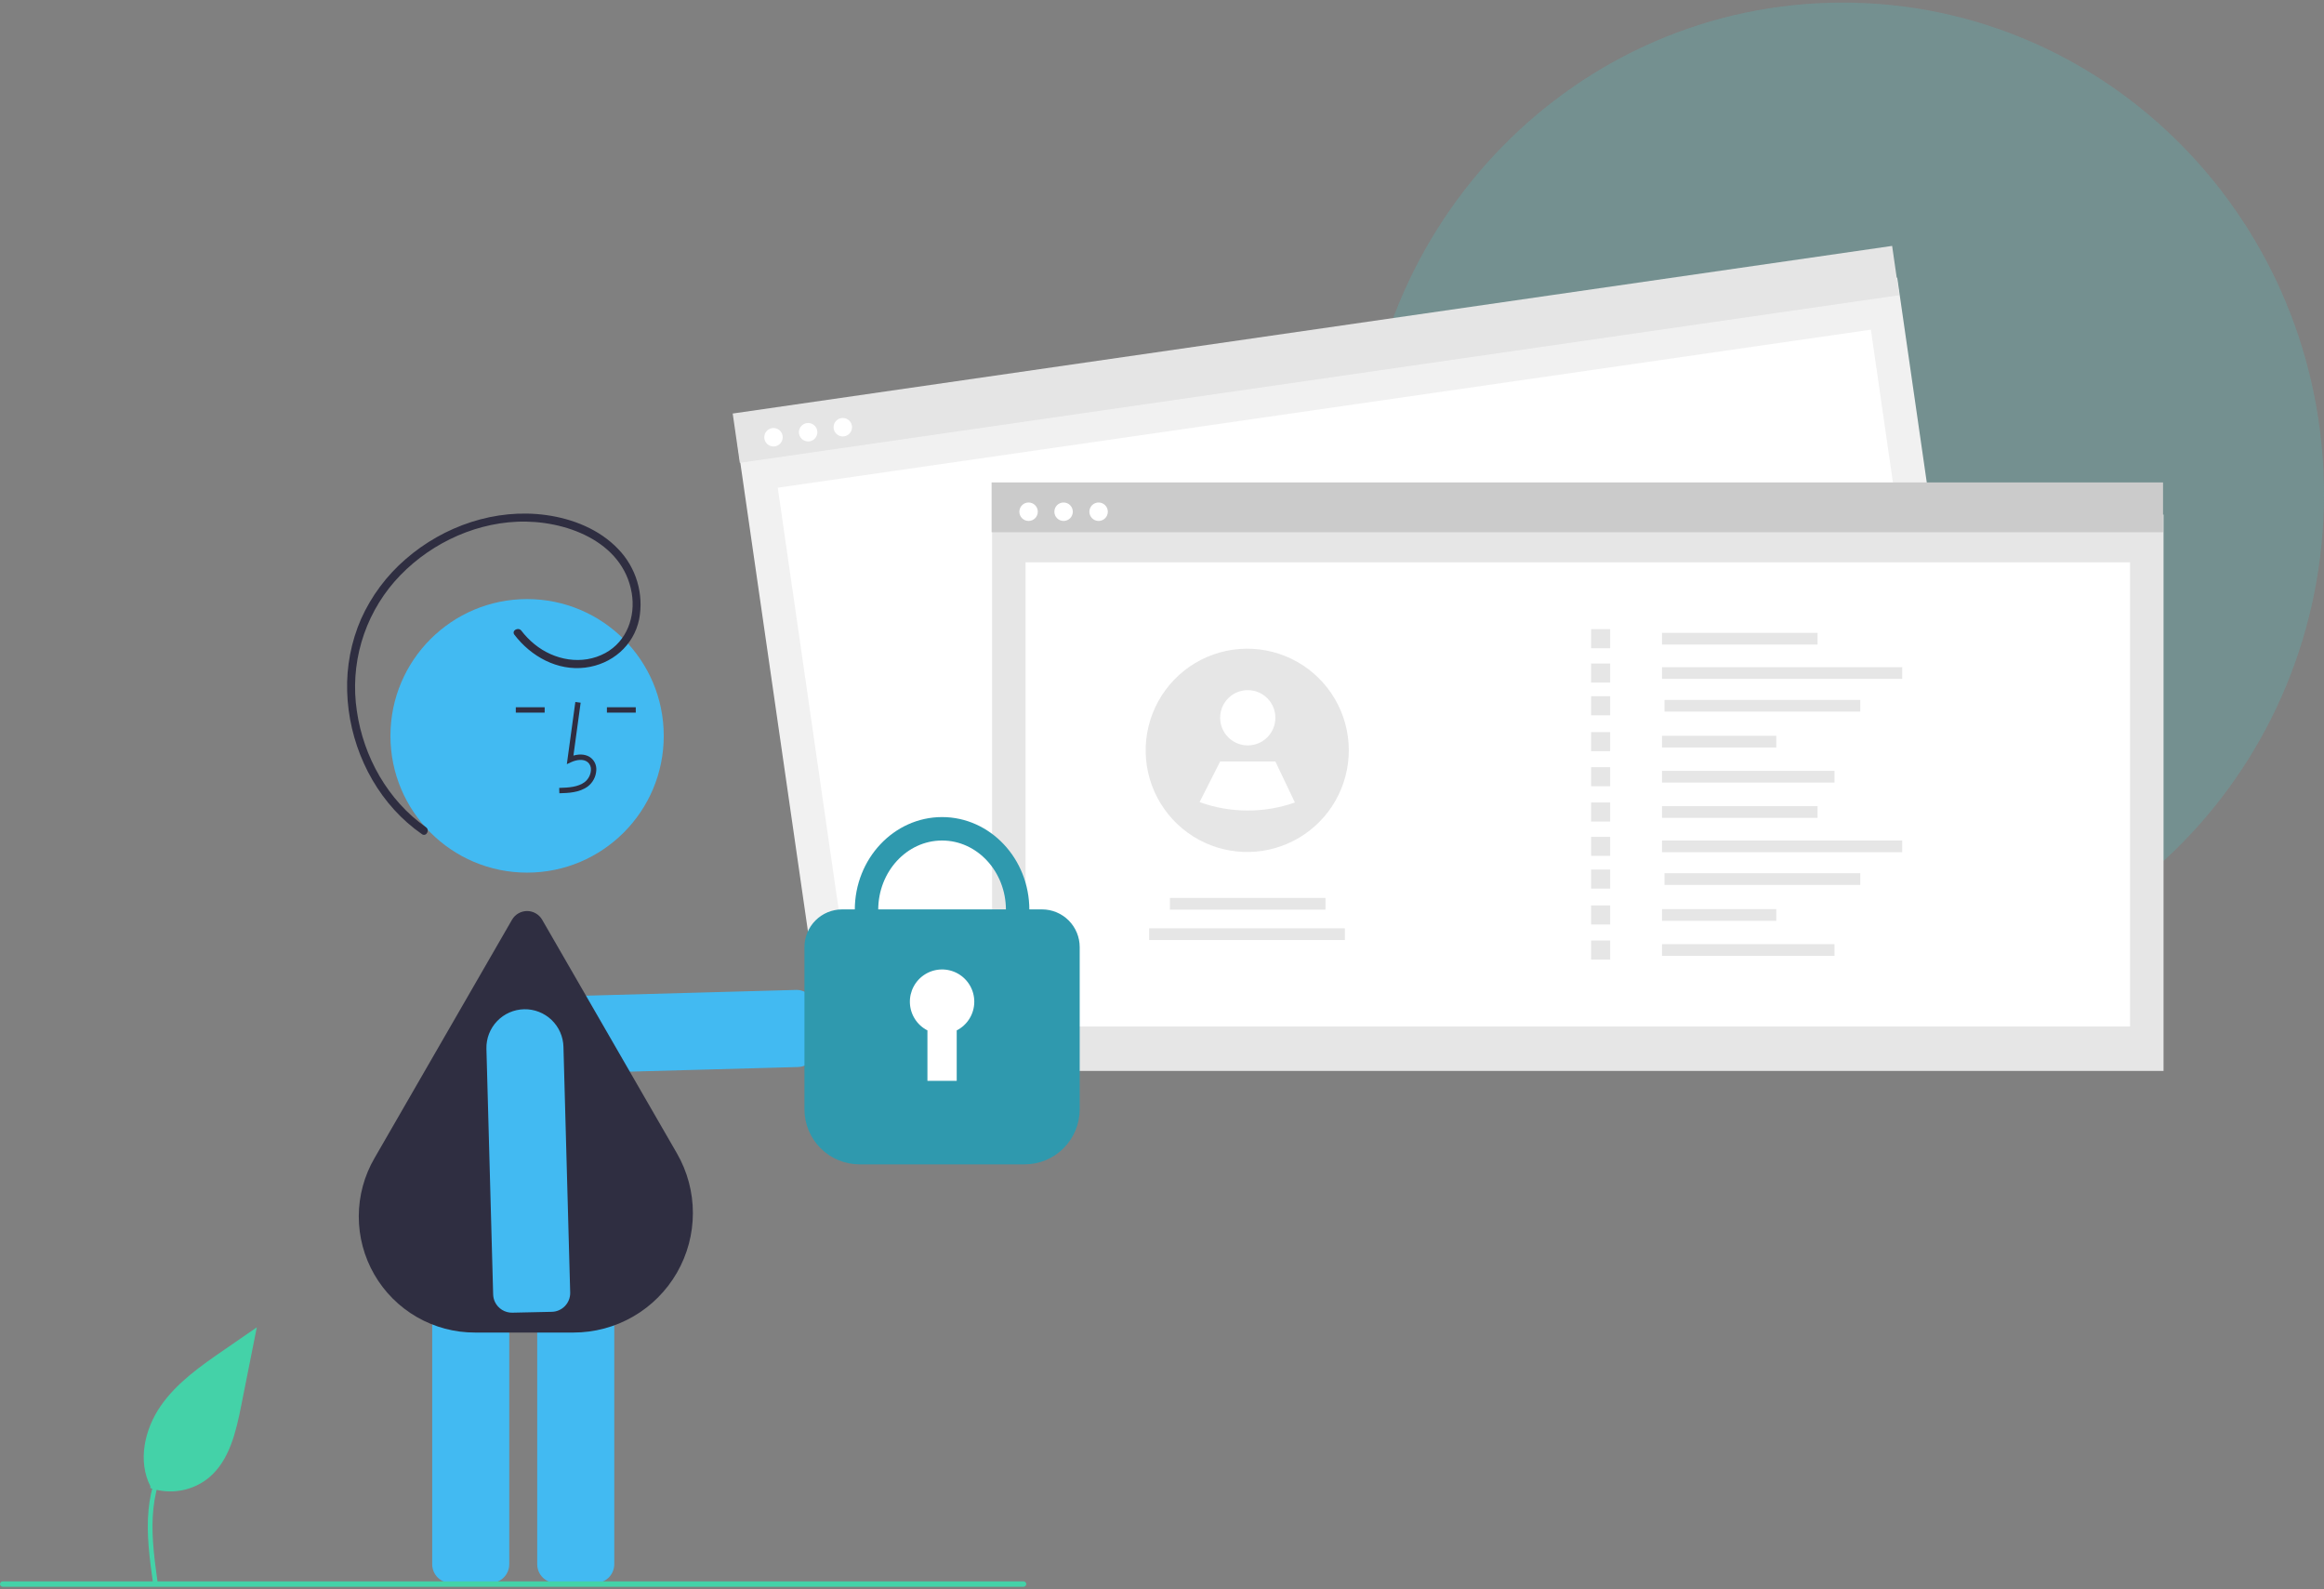 <svg width="449" height="307" viewBox="0 0 449 307" fill="none" xmlns="http://www.w3.org/2000/svg">
<rect x="0" y="0" width="449" height="307" fill="#808080" stroke="none"/>
<path d="M356 190.5C407.362 190.5 449 147.967 449 95.5C449 43.033 407.362 0.5 356 0.5C304.638 0.5 263 43.033 263 95.5C263 147.967 304.638 190.5 356 190.5Z" fill="#46D3D4" fill-opacity="0.2"/>
<g clip-path="url(#clip0_149_8462)">
<path d="M29.008 287.423C30.914 288.094 32.961 288.262 34.951 287.911C36.941 287.56 38.807 286.703 40.369 285.421C44.349 282.078 45.598 276.572 46.612 271.474L49.614 256.393L43.328 260.725C38.807 263.84 34.185 267.054 31.054 271.566C27.924 276.078 26.558 282.237 29.073 287.119" fill="#44D2A8"/>
<path d="M29.545 305.681C28.909 301.043 28.255 296.347 28.701 291.659C29.098 287.496 30.366 283.43 32.951 280.096C34.322 278.33 35.991 276.817 37.883 275.624C38.376 275.314 38.829 276.095 38.339 276.405C35.066 278.475 32.535 281.53 31.11 285.132C29.537 289.137 29.284 293.504 29.557 297.758C29.721 300.331 30.069 302.887 30.419 305.44C30.447 305.556 30.43 305.678 30.372 305.781C30.313 305.885 30.217 305.962 30.103 305.997C29.988 306.028 29.865 306.012 29.761 305.953C29.656 305.894 29.58 305.796 29.547 305.681L29.545 305.681Z" fill="#44D2A8"/>
<path d="M155.614 205.763C155.153 205.983 154.649 206.101 154.138 206.111L106.716 207.413C104.742 207.456 102.832 206.713 101.406 205.346C99.98 203.98 99.154 202.103 99.112 200.128C99.069 198.153 99.811 196.241 101.177 194.814C102.542 193.388 104.418 192.562 106.392 192.519L153.815 191.217C154.775 191.197 155.705 191.559 156.399 192.224C157.093 192.888 157.495 193.802 157.517 194.763L157.683 202.406C157.697 203.106 157.51 203.795 157.143 204.39C156.776 204.985 156.245 205.462 155.614 205.763Z" fill="#42BAF2"/>
<path d="M94.765 305.778H87.124C86.164 305.777 85.243 305.394 84.563 304.715C83.884 304.035 83.502 303.113 83.501 302.152V238.428C83.502 237.467 83.884 236.545 84.563 235.866C85.243 235.186 86.164 234.803 87.124 234.802H94.765C95.726 234.803 96.647 235.186 97.326 235.866C98.006 236.545 98.388 237.467 98.389 238.428V302.152C98.388 303.113 98.006 304.035 97.326 304.715C96.647 305.394 95.726 305.777 94.765 305.778Z" fill="#42BAF2"/>
<path d="M115.054 305.778H107.413C106.453 305.777 105.532 305.394 104.852 304.715C104.173 304.035 103.791 303.113 103.79 302.152V238.428C103.791 237.467 104.173 236.545 104.852 235.866C105.532 235.186 106.453 234.803 107.413 234.802H115.054C116.015 234.803 116.936 235.186 117.615 235.866C118.295 236.545 118.677 237.467 118.678 238.428V302.152C118.677 303.113 118.295 304.035 117.615 304.715C116.936 305.394 116.015 305.777 115.054 305.778Z" fill="#42BAF2"/>
<path d="M101.835 168.559C116.416 168.559 128.237 156.731 128.237 142.14C128.237 127.549 116.416 115.721 101.835 115.721C87.254 115.721 75.434 127.549 75.434 142.14C75.434 156.731 87.254 168.559 101.835 168.559Z" fill="#42BAF2"/>
<path d="M110.797 257.399H91.804C87.857 257.414 83.976 256.385 80.554 254.416C77.132 252.448 74.29 249.61 72.317 246.19C70.344 242.769 69.308 238.888 69.316 234.938C69.323 230.989 70.373 227.111 72.359 223.698L98.921 177.662C99.216 177.15 99.641 176.725 100.153 176.43C100.664 176.134 101.245 175.979 101.835 175.979C102.426 175.979 103.006 176.134 103.518 176.43C104.029 176.725 104.454 177.15 104.749 177.662L130.776 222.771C132.801 226.281 133.867 230.261 133.867 234.314C133.867 238.366 132.801 242.347 130.776 245.856C128.751 249.365 125.839 252.28 122.332 254.306C118.825 256.332 114.847 257.399 110.797 257.399Z" fill="#2F2E41"/>
<path d="M108.067 153.23C109.778 153.183 111.908 153.123 113.549 151.924C114.038 151.552 114.439 151.078 114.725 150.534C115.011 149.991 115.175 149.392 115.206 148.778C115.235 148.342 115.164 147.905 114.997 147.501C114.83 147.098 114.572 146.738 114.243 146.451C113.386 145.726 112.134 145.556 110.785 145.953L112.183 135.734L111.157 135.594L109.514 147.607L110.371 147.213C111.364 146.757 112.727 146.525 113.574 147.242C113.782 147.429 113.944 147.662 114.048 147.922C114.151 148.182 114.193 148.463 114.171 148.742C114.146 149.198 114.023 149.644 113.81 150.049C113.597 150.454 113.3 150.808 112.938 151.087C111.661 152.021 109.964 152.141 108.038 152.195L108.067 153.23Z" fill="#2F2E41"/>
<path d="M122.832 136.615H117.256V137.652H122.832V136.615Z" fill="#2F2E41"/>
<path d="M105.231 136.615H99.654V137.652H105.231V136.615Z" fill="#2F2E41"/>
<path d="M95.625 251.49C95.406 251.028 95.288 250.525 95.278 250.013L93.977 202.559C93.934 200.584 94.677 198.673 96.042 197.246C97.407 195.819 99.283 194.993 101.257 194.95C103.231 194.907 105.141 195.651 106.567 197.017C107.993 198.383 108.818 200.26 108.861 202.235L110.162 249.69C110.182 250.651 109.82 251.58 109.156 252.275C108.492 252.969 107.579 253.372 106.619 253.394L98.98 253.56C98.281 253.574 97.593 253.387 96.998 253.02C96.403 252.653 95.926 252.121 95.625 251.49Z" fill="#42BAF2"/>
<path d="M99.386 122.611C102.593 126.809 107.686 129.625 113.068 128.958C118.193 128.323 122.421 124.748 123.482 119.631C123.945 117.211 123.82 114.716 123.117 112.355C122.415 109.993 121.156 107.836 119.446 106.064C115.818 102.246 110.626 100.192 105.487 99.488C95.753 98.154 85.755 101.585 78.395 107.984C74.698 111.166 71.748 115.123 69.753 119.575C67.832 123.994 66.917 128.785 67.074 133.602C67.357 143.12 71.524 152.621 78.713 158.933C79.606 159.715 80.54 160.447 81.513 161.127C82.333 161.703 83.11 160.356 82.296 159.785C74.934 154.617 70.238 146.208 68.949 137.372C68.274 132.92 68.575 128.374 69.831 124.05C71.088 119.726 73.269 115.727 76.224 112.331C82.169 105.567 90.886 101.17 99.914 100.776C108.999 100.38 120.352 104.438 122.052 114.558C122.814 119.093 121.119 123.861 116.966 126.132C112.519 128.563 107.066 127.562 103.244 124.422C102.308 123.657 101.463 122.786 100.727 121.827C100.128 121.043 98.778 121.816 99.386 122.611Z" fill="#2F2E41"/>
<path d="M366.544 53.631L142.543 86.011L157.898 192.373L381.898 159.993L366.544 53.631Z" fill="#F1F1F1"/>
<path d="M361.455 63.678L150.265 94.206L163.076 182.947L374.266 152.419L361.455 63.678Z" fill="white"/>
<path d="M365.561 47.5L141.56 79.88L142.935 89.402L366.936 57.023L365.561 47.5Z" fill="#E5E5E5"/>
<path d="M149.44 86.24C150.425 86.24 151.222 85.442 151.222 84.457C151.222 83.472 150.425 82.674 149.44 82.674C148.456 82.674 147.658 83.472 147.658 84.457C147.658 85.442 148.456 86.24 149.44 86.24Z" fill="white"/>
<path d="M156.135 85.273C157.119 85.273 157.917 84.474 157.917 83.489C157.917 82.504 157.119 81.706 156.135 81.706C155.151 81.706 154.353 82.504 154.353 83.489C154.353 84.474 155.151 85.273 156.135 85.273Z" fill="white"/>
<path d="M162.83 84.305C163.814 84.305 164.612 83.506 164.612 82.521C164.612 81.536 163.814 80.738 162.83 80.738C161.846 80.738 161.048 81.536 161.048 82.521C161.048 83.506 161.846 84.305 162.83 84.305Z" fill="white"/>
<path d="M418 99.397H191.674V206.862H418V99.397Z" fill="#E6E6E6"/>
<path d="M411.528 108.612H198.146V198.274H411.528V108.612Z" fill="white"/>
<path d="M417.904 93.188H191.578V102.809H417.904V93.188Z" fill="#CBCBCB"/>
<path d="M198.723 100.628C199.707 100.628 200.505 99.83 200.505 98.845C200.505 97.86 199.707 97.062 198.723 97.062C197.739 97.062 196.941 97.86 196.941 98.845C196.941 99.83 197.739 100.628 198.723 100.628Z" fill="white"/>
<path d="M205.487 100.628C206.471 100.628 207.269 99.83 207.269 98.845C207.269 97.86 206.471 97.062 205.487 97.062C204.503 97.062 203.705 97.86 203.705 98.845C203.705 99.83 204.503 100.628 205.487 100.628Z" fill="white"/>
<path d="M212.252 100.628C213.236 100.628 214.034 99.83 214.034 98.845C214.034 97.86 213.236 97.062 212.252 97.062C211.267 97.062 210.47 97.86 210.47 98.845C210.47 99.83 211.267 100.628 212.252 100.628Z" fill="white"/>
<path d="M351.156 122.244H321.103V124.504H351.156V122.244Z" fill="#E6E6E6"/>
<path d="M367.511 128.879H321.103V131.139H367.511V128.879Z" fill="#E6E6E6"/>
<path d="M359.407 135.198H321.586V137.459H359.407V135.198Z" fill="#E6E6E6"/>
<path d="M343.182 142.132H321.103V144.393H343.182V142.132Z" fill="#E6E6E6"/>
<path d="M354.427 148.905H321.103V151.166H354.427V148.905Z" fill="#E6E6E6"/>
<path d="M311.086 121.533H307.406V125.215H311.086V121.533Z" fill="#E6E6E6"/>
<path d="M311.086 128.168H307.406V131.85H311.086V128.168Z" fill="#E6E6E6"/>
<path d="M311.086 134.488H307.406V138.17H311.086V134.488Z" fill="#E6E6E6"/>
<path d="M311.086 141.421H307.406V145.104H311.086V141.421Z" fill="#E6E6E6"/>
<path d="M311.086 148.194H307.406V151.876H311.086V148.194Z" fill="#E6E6E6"/>
<path d="M351.156 155.72H321.103V157.981H351.156V155.72Z" fill="#E6E6E6"/>
<path d="M367.511 162.356H321.103V164.616H367.511V162.356Z" fill="#E6E6E6"/>
<path d="M359.407 168.675H321.586V170.935H359.407V168.675Z" fill="#E6E6E6"/>
<path d="M343.182 175.609H321.103V177.869H343.182V175.609Z" fill="#E6E6E6"/>
<path d="M354.427 182.382H321.103V184.642H354.427V182.382Z" fill="#E6E6E6"/>
<path d="M311.086 155.009H307.406V158.692H311.086V155.009Z" fill="#E6E6E6"/>
<path d="M311.086 161.645H307.406V165.327H311.086V161.645Z" fill="#E6E6E6"/>
<path d="M311.086 167.964H307.406V171.646H311.086V167.964Z" fill="#E6E6E6"/>
<path d="M311.086 174.898H307.406V178.58H311.086V174.898Z" fill="#E6E6E6"/>
<path d="M311.086 181.671H307.406V185.353H311.086V181.671Z" fill="#E6E6E6"/>
<path d="M256.086 173.45H226.033V175.71H256.086V173.45Z" fill="#E6E6E6"/>
<path d="M259.833 179.323H222.012V181.584H259.833V179.323Z" fill="#E6E6E6"/>
<path d="M260.592 144.938C260.591 148.335 259.709 151.674 258.033 154.628C256.357 157.582 253.944 160.051 251.03 161.793C248.115 163.535 244.799 164.491 241.405 164.568C238.011 164.645 234.655 163.839 231.665 162.23L231.661 162.226C228.607 160.58 226.044 158.153 224.233 155.192C222.421 152.232 221.426 148.843 221.35 145.373C221.273 141.902 222.117 138.474 223.796 135.436C225.475 132.398 227.929 129.86 230.907 128.08C233.885 126.3 237.282 125.342 240.751 125.304C244.22 125.265 247.637 126.148 250.654 127.861C253.671 129.574 256.181 132.057 257.926 135.057C259.672 138.057 260.592 141.466 260.592 144.938Z" fill="#E6E6E6"/>
<path d="M241.07 143.985C244.016 143.985 246.404 141.595 246.404 138.647C246.404 135.699 244.016 133.309 241.07 133.309C238.124 133.309 235.735 135.699 235.735 138.647C235.735 141.595 238.124 143.985 241.07 143.985Z" fill="white"/>
<path d="M250.178 155.013C244.215 157.108 237.712 157.083 231.765 154.942L231.761 154.939L235.735 147.09H246.404L250.178 155.013Z" fill="white"/>
<path d="M182.01 193.676C172.713 193.676 165.148 185.636 165.148 175.753C165.148 165.87 172.713 157.829 182.01 157.829C191.308 157.829 198.872 165.87 198.872 175.753C198.872 185.636 191.308 193.676 182.01 193.676ZM182.01 162.358C175.208 162.358 169.674 168.367 169.674 175.753C169.674 183.139 175.208 189.148 182.01 189.148C188.812 189.148 194.346 183.139 194.346 175.753C194.346 168.367 188.812 162.358 182.01 162.358Z" fill="#2F99AE"/>
<path d="M197.978 224.913H166.043C163.227 224.909 160.527 223.789 158.535 221.796C156.544 219.803 155.424 217.102 155.421 214.284V182.939C155.423 181.009 156.19 179.16 157.553 177.795C158.916 176.431 160.765 175.664 162.693 175.662H201.327C203.255 175.664 205.104 176.431 206.467 177.795C207.83 179.16 208.597 181.009 208.6 182.939V214.284C208.596 217.102 207.476 219.803 205.485 221.796C203.494 223.789 200.794 224.909 197.978 224.913Z" fill="#2F99AE"/>
<path d="M188.233 193.494C188.234 192.387 187.94 191.3 187.381 190.344C186.823 189.389 186.02 188.6 185.055 188.058C184.09 187.517 182.998 187.242 181.892 187.263C180.786 187.284 179.706 187.6 178.762 188.177C177.819 188.755 177.046 189.574 176.524 190.55C176.002 191.526 175.749 192.623 175.792 193.729C175.834 194.836 176.171 195.91 176.767 196.843C177.363 197.776 178.196 198.533 179.181 199.036V208.779H184.839V199.036C185.86 198.515 186.718 197.722 187.317 196.744C187.916 195.766 188.233 194.641 188.233 193.494Z" fill="white"/>
<path d="M197.753 306.5H0.518C0.38 306.5 0.249 306.445 0.152 306.348C0.055 306.251 0 306.119 0 305.982C0 305.844 0.055 305.713 0.152 305.616C0.249 305.518 0.38 305.464 0.518 305.464H197.753C197.89 305.464 198.022 305.518 198.119 305.616C198.216 305.713 198.27 305.844 198.27 305.982C198.27 306.119 198.216 306.251 198.119 306.348C198.022 306.445 197.89 306.5 197.753 306.5Z" fill="#44D2A8"/>
</g>
<defs>
<clipPath id="clip0_149_8462">
<rect width="418" height="259" fill="white" transform="translate(0 47.5)"/>
</clipPath>
</defs>
</svg>
